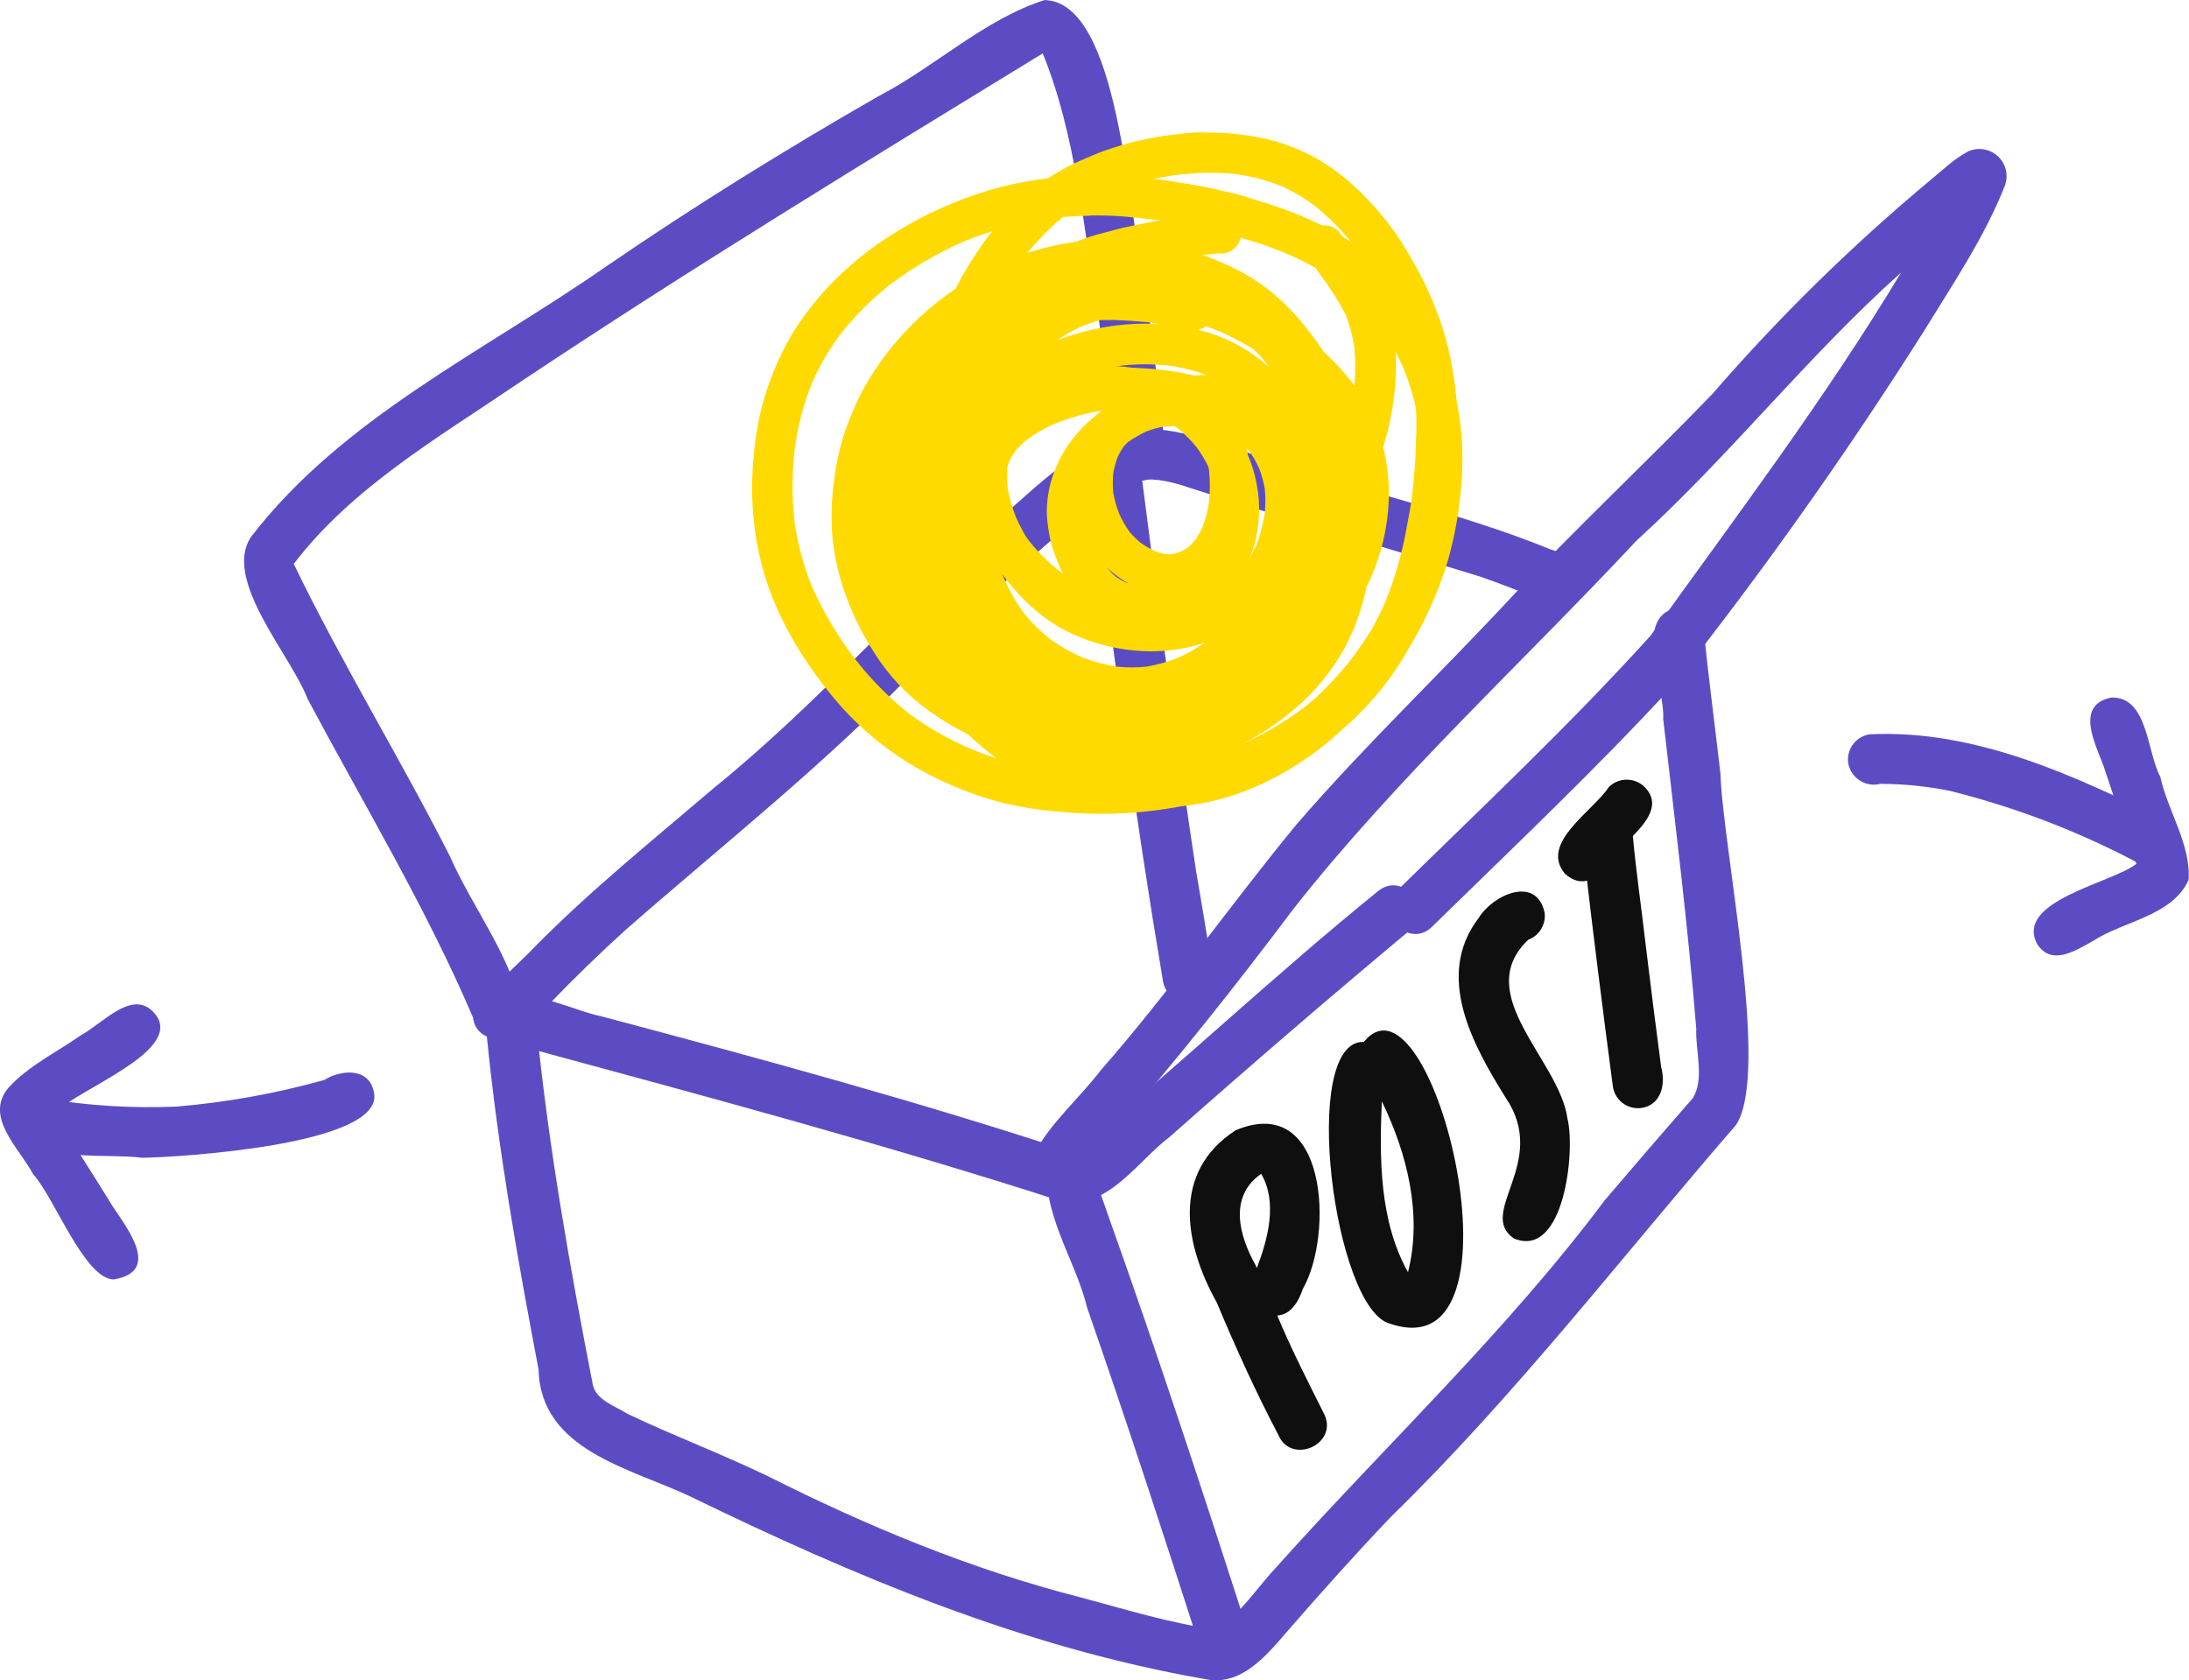 <svg width="155" height="119" viewBox="0 0 155 119" fill="none" xmlns="http://www.w3.org/2000/svg">
<g clip-path="url(#clip0_2043_1192)">
<path d="M85.285 118.905C72.468 116.674 60.475 111.624 48.848 105.965C44.599 103.962 38.273 102.71 38.132 96.972C36.644 89.161 35.26 81.317 34.472 73.402C34.182 71.126 37.705 70.612 38.012 72.917C38.87 81.371 40.354 89.746 41.979 98.079C42.232 99.182 43.571 99.576 44.429 100.127C47.687 101.682 51.061 102.947 54.328 104.522C61.437 108.096 68.778 111.156 76.513 113.125C79.705 113.979 82.889 114.974 86.168 115.414C87.859 114.274 89.016 112.424 90.412 110.948C98.156 102.291 106.65 94.331 113.626 85.007C115.699 82.569 117.771 80.164 119.877 77.755C120.706 76.374 120.043 74.438 120.109 72.854C119.521 65.52 118.604 58.219 117.767 50.909C117.912 48.708 115.645 43.749 118.621 43.086C119.09 43.024 119.564 43.15 119.941 43.435C120.318 43.721 120.568 44.144 120.636 44.612C120.98 48.003 121.432 51.386 121.821 54.774C121.995 60.114 125.365 76.014 122.92 79.675C114.841 88.999 107.338 98.788 98.487 107.424C95.959 110.074 93.513 112.814 91.121 115.567C89.633 117.292 87.834 119.477 85.285 118.905Z" fill="#5C4CC4"/>
<path d="M35.72 73.219C35.35 72.928 35.104 72.507 35.032 72.042C35.032 72.1 35.053 72.158 35.065 72.216C34.369 69.99 37.904 68.932 38.514 71.204C39.086 72.817 37.059 74.297 35.72 73.219ZM37.643 73.244C37.942 73.089 38.187 72.846 38.344 72.548C38.179 72.84 37.937 73.081 37.643 73.244Z" fill="#5C4CC4"/>
<path d="M75.382 85.147C62.743 81.064 49.947 77.639 37.133 74.16C35.015 74.857 33.709 71.602 35.815 70.707C38.099 70.122 40.446 71.536 42.672 72C53.831 74.969 65.056 78.02 76.008 81.627C83.32 75.628 90.226 69.061 97.592 63.099C99.387 61.652 101.63 64.484 99.797 65.91C94.072 70.694 88.415 75.562 82.827 80.512C80.564 82.22 78.557 85.516 75.382 85.147Z" fill="#5C4CC4"/>
<path d="M73.156 81.847C74.317 79.563 76.402 77.813 77.956 75.782C82.839 70.209 87.076 64.131 91.781 58.414C96.597 52.833 101.949 47.75 106.965 42.352C111.595 37.377 116.573 32.766 121.274 27.874C125.981 22.444 131.119 17.403 136.637 12.799C137.511 12.082 138.344 11.265 139.356 10.726C139.708 10.565 140.1 10.514 140.481 10.579C140.862 10.645 141.214 10.823 141.493 11.091C141.771 11.36 141.963 11.705 142.042 12.084C142.122 12.462 142.085 12.856 141.938 13.213C140.512 16.804 138.315 20.05 136.305 23.334C130.781 32.074 124.799 40.516 118.385 48.625C112.967 54.521 107.147 60.002 101.431 65.603C99.835 67.261 97.24 64.745 98.886 63.115C104.954 57.162 111.156 51.341 116.868 45.026C122.936 36.56 129.233 28.243 134.614 19.3C127.981 25.229 122.476 32.285 115.889 38.276C107.79 46.954 98.96 55.014 91.602 64.347C87.511 69.803 83.27 75.126 78.793 80.293C77.463 81.445 76.833 83.572 75.125 84.132C74.829 84.166 74.53 84.127 74.253 84.018C73.977 83.91 73.73 83.736 73.536 83.51C73.342 83.285 73.206 83.016 73.14 82.726C73.073 82.436 73.079 82.135 73.156 81.847Z" fill="#5C4CC4"/>
<path d="M35.737 73.074C32.354 71.532 36.417 68.65 37.78 67.141C41.781 63.074 46.233 59.492 50.569 55.789C58.146 49.645 64.505 42.211 71.834 35.797C79.366 29.047 80.601 29.391 89.982 32.613C96.552 34.843 103.383 36.291 109.817 38.919C112.263 39.516 111.218 43.306 108.801 42.368C107.489 41.816 106.157 41.304 104.805 40.834C97.933 38.72 91.018 36.734 84.17 34.524C80.953 33.43 79.664 33.911 77.173 36.054C72.766 39.416 68.882 43.384 64.957 47.302C58.561 54.007 51.277 59.74 44.326 65.831C42.494 67.49 40.703 69.222 38.983 71.014C38.008 71.864 37.275 73.489 35.737 73.074Z" fill="#5C4CC4"/>
<path d="M33.494 72.062C30.177 64.289 25.759 56.967 21.783 49.504C20.606 46.398 15.739 41.067 17.775 38.023C24.262 29.574 34.356 24.847 42.941 18.856C49.184 14.578 55.609 10.597 62.171 6.833C66.171 4.76 69.682 1.376 73.96 0.004C79.282 0.124 79.825 15.075 80.949 19.308C81.463 22.716 81.848 26.137 82.246 29.557C82.387 31.112 83.216 33.645 81.003 34.027C80.534 34.086 80.061 33.959 79.685 33.673C79.309 33.387 79.06 32.964 78.992 32.497C78.578 29.18 78.242 25.822 77.79 22.492C76.721 16.244 76.215 9.64 73.835 3.781C61.317 11.443 48.794 19.068 36.582 27.223C31.036 30.992 24.917 34.532 20.801 39.935C24.204 46.983 28.312 53.654 31.852 60.628C33.51 64.417 36.379 67.921 37.038 72.042C36.86 74.057 33.718 74.09 33.494 72.062Z" fill="#5C4CC4"/>
<path d="M82.332 69.38C80.372 57.75 78.809 46.05 77.317 34.35C76.985 32.074 80.558 31.564 80.857 33.865C82.042 43.194 83.306 52.522 84.712 61.813C85.126 64.173 85.512 66.532 85.873 68.895C86.204 71.175 82.627 71.685 82.332 69.38Z" fill="#5C4CC4"/>
<path d="M85.02 116.852C82.416 108.734 79.767 100.629 76.965 92.577C76.19 89.26 73.512 85.55 74.279 82.154C75.108 80.657 77.492 81.196 77.624 82.884C77.624 83.974 78.143 85.064 78.454 86.039C81.985 95.923 85.256 105.898 88.473 115.89C89.103 118.088 85.65 119.095 85.02 116.852Z" fill="#5C4CC4"/>
<path d="M90.515 101.616C88.915 98.564 87.489 95.434 86.163 92.254C83.862 88.129 82.921 83.021 87.489 80.048C93.989 77.311 94.461 87.424 92.244 91.296C91.958 92.163 91.415 93.104 90.441 93.166C91.444 95.571 92.633 97.884 93.798 100.214C94.723 102.32 91.415 103.755 90.515 101.616ZM88.915 89.617C88.944 89.679 88.969 89.737 88.994 89.799C89.777 87.755 90.482 85.143 89.301 83.132C86.975 84.749 87.742 87.531 88.915 89.617Z" fill="#0F0F0F"/>
<path d="M98.454 93.751C94.454 92.797 91.984 73.634 96.572 73.787C101.451 67.809 108.606 97.179 98.454 93.751ZM99.698 90.098C100.73 86.026 99.64 81.698 97.845 77.996C97.671 82.055 97.671 86.466 99.698 90.098Z" fill="#0F0F0F"/>
<path d="M107.204 87.71C104.522 85.898 109.712 82.32 106.628 77.759C104.298 74.028 101.558 69.111 104.709 65.002C105.703 63.372 108.792 61.963 109.372 64.633C109.424 65.036 109.338 65.446 109.128 65.794C108.918 66.143 108.596 66.41 108.215 66.552C104.141 70.429 110.429 75.068 110.989 79.219C111.569 81.511 110.748 89.177 107.204 87.71Z" fill="#0F0F0F"/>
<path d="M110.816 61.884C108.979 59.703 112.822 57.44 113.925 55.731C114.262 55.401 114.715 55.216 115.187 55.216C115.659 55.216 116.112 55.401 116.449 55.731C117.825 57.12 116.229 58.555 115.259 59.591C114.115 60.798 112.735 63.567 110.816 61.884Z" fill="#0F0F0F"/>
<path d="M114.203 76.93C113.494 71.54 112.81 66.175 112.192 60.789C112.022 59.517 111.695 57.601 113.341 57.191C113.612 57.118 113.896 57.11 114.171 57.167C114.445 57.224 114.703 57.344 114.922 57.519C115.142 57.693 115.318 57.917 115.435 58.172C115.553 58.427 115.609 58.705 115.6 58.986C115.836 61.681 116.242 64.376 116.545 67.046C116.885 69.89 117.25 72.73 117.623 75.566C117.954 76.76 117.643 78.269 116.213 78.468C115.743 78.529 115.267 78.402 114.891 78.114C114.514 77.826 114.267 77.4 114.203 76.93Z" fill="#0F0F0F"/>
<path d="M10.039 81.996C7.892 81.636 0.754 82.502 1.098 79.318C1.164 78.85 1.411 78.427 1.787 78.14C2.162 77.853 2.635 77.725 3.104 77.784C6.209 78.308 9.36 78.504 12.506 78.369C16.036 78.07 19.531 77.441 22.944 76.49C24.208 75.715 26.202 75.595 26.492 77.436C27.097 81.076 12.792 81.951 10.039 81.996Z" fill="#5C4CC4"/>
<path d="M8.05 90.612C5.977 90.57 3.855 84.808 2.342 83.149C1.384 81.329 -1.136 79.127 0.584 77.05C2.01 75.475 4 74.534 5.72 73.319C7.308 72.49 9.567 69.757 11.109 71.984C12.767 74.542 5.401 77.187 3.822 78.862C5.219 81.043 6.62 83.219 7.967 85.417C9.041 87.038 11.424 90.048 8.05 90.612Z" fill="#5C4CC4"/>
<path d="M151.704 61.279C147.389 58.96 142.802 57.189 138.05 56.005C136.435 55.681 134.793 55.516 133.146 55.511C132.897 55.576 132.638 55.588 132.385 55.546C132.132 55.505 131.89 55.41 131.676 55.27C131.461 55.129 131.278 54.945 131.139 54.73C130.999 54.515 130.906 54.272 130.866 54.019C130.807 53.55 130.933 53.077 131.218 52.7C131.503 52.324 131.924 52.074 132.391 52.004C139.853 51.639 146.95 54.939 153.483 58.182C155.497 59.309 153.702 62.444 151.704 61.279Z" fill="#5C4CC4"/>
<path d="M144.23 66.822C142.692 63.791 149.499 62.556 151.277 61.179C150.448 58.891 149.752 56.594 148.964 54.288C148.384 52.696 146.892 49.935 149.495 49.4C152.098 49.313 152.007 53.248 152.968 55.01C153.499 57.448 155.141 59.807 154.971 62.315C153.822 64.861 150.411 65.218 148.243 66.615C147.02 67.29 145.25 68.484 144.23 66.822Z" fill="#5C4CC4"/>
<g style="mix-blend-mode:multiply">
<g style="mix-blend-mode:multiply">
<path d="M92.738 16.369C92.47 16.641 92.321 17.007 92.323 17.389L92.373 17.774C92.441 18.011 92.566 18.227 92.738 18.404C93.007 18.769 93.268 19.138 93.529 19.511C94.201 20.395 94.794 21.336 95.303 22.322C95.58 23.055 95.779 23.816 95.896 24.59C95.985 25.488 95.985 26.392 95.896 27.289C95.681 27.003 95.457 26.73 95.229 26.46C94.764 25.91 94.261 25.394 93.724 24.914L93.567 24.673C93.301 24.259 92.986 23.877 92.692 23.483C91.977 22.525 91.16 21.648 90.254 20.867C89.184 19.974 87.992 19.239 86.715 18.682C85.332 18.06 83.881 17.604 82.391 17.322C81.483 17.17 80.567 17.072 79.647 17.028C78.657 16.957 77.662 16.971 76.675 17.069C75.212 17.227 73.771 17.55 72.38 18.031C71 18.525 69.677 19.166 68.434 19.942C67.231 20.694 66.101 21.558 65.06 22.521C63.995 23.526 63.036 24.637 62.199 25.838C61.381 27.013 60.705 28.281 60.185 29.615C59.672 30.877 59.317 32.197 59.128 33.546C58.891 34.998 58.825 36.473 58.933 37.941C59.072 39.392 59.395 40.82 59.895 42.19C60.38 43.522 61.006 44.798 61.764 45.996C62.859 47.809 64.333 49.365 66.084 50.557C66.674 50.971 67.288 51.349 67.924 51.689C68.16 51.817 68.401 51.938 68.645 52.054C69.348 52.574 70.094 53.033 70.875 53.426C72.167 54.061 73.544 54.507 74.963 54.749C76.372 55.009 77.804 55.127 79.236 55.101C80.691 55.046 82.133 54.82 83.535 54.429C84.901 54.046 86.23 53.543 87.506 52.924C88.823 52.282 90.064 51.496 91.208 50.582C91.738 50.168 92.242 49.722 92.717 49.247C93.253 48.691 93.75 48.1 94.205 47.476C95.041 46.329 95.702 45.063 96.166 43.72C96.407 43.03 96.602 42.325 96.75 41.61C97.809 39.477 98.357 37.126 98.35 34.744C98.33 33.982 98.251 33.222 98.114 32.472C98.068 32.198 98.01 31.929 97.944 31.643C98.45 30.019 98.748 28.337 98.831 26.638C98.939 24.899 98.681 23.156 98.073 21.522C97.53 20.287 96.838 19.123 96.012 18.056C95.598 17.484 95.212 16.916 94.769 16.373C94.636 16.237 94.476 16.13 94.3 16.058C94.124 15.987 93.935 15.953 93.745 15.958C93.364 15.957 92.997 16.106 92.725 16.373L92.738 16.369ZM78.988 22.666C79.755 22.695 80.517 22.745 81.28 22.82L82.084 22.948C79.98 22.831 77.873 23.1 75.866 23.744C75.522 23.852 75.182 23.968 74.847 24.097C75.426 23.706 76.038 23.365 76.675 23.077C77.082 22.918 77.497 22.779 77.918 22.662C78.275 22.662 78.631 22.662 78.984 22.662L78.988 22.666ZM85.235 23.201C85.282 23.173 85.327 23.143 85.371 23.11C85.72 23.226 86.064 23.351 86.408 23.492C87.233 23.857 88.031 24.28 88.795 24.76C89.089 25.044 89.366 25.344 89.624 25.66C89.707 25.772 89.786 25.888 89.865 26C88.851 25.092 87.687 24.368 86.424 23.86C85.91 23.654 85.38 23.486 84.841 23.359C84.986 23.328 85.126 23.274 85.255 23.201H85.235ZM66.1 25.565C65.685 26.075 65.3 26.609 64.948 27.165C64.572 27.78 64.243 28.424 63.965 29.089C63.453 30.213 63.057 31.387 62.784 32.592C62.684 33.065 62.564 33.542 62.494 34.023C62.322 35.101 62.205 36.187 62.145 37.277C62.121 38.077 62.096 38.873 62.145 39.673C62.025 39.201 61.93 38.724 61.855 38.239C61.637 36.234 61.796 34.207 62.324 32.26C62.508 31.586 62.736 30.924 63.004 30.279C63.535 29.067 64.204 27.921 64.997 26.862C65.35 26.415 65.719 25.983 66.104 25.565H66.1ZM82.913 25.917C83.802 26.047 84.673 26.273 85.512 26.593C85.977 26.803 86.426 27.047 86.855 27.323L86.478 27.177C85.805 26.915 85.112 26.708 84.406 26.56C82.976 26.234 81.515 26.065 80.049 26.054C79.373 26.055 78.697 26.098 78.026 26.182L77.694 26.228C78.247 26.095 78.79 25.987 79.323 25.904C80.508 25.766 81.704 25.766 82.888 25.904L82.913 25.917ZM82.263 29.085C83.456 29.247 84.627 29.544 85.753 29.972C86.348 30.233 86.915 30.556 87.444 30.934C87.812 31.239 88.15 31.578 88.456 31.945C88.733 32.335 88.971 32.752 89.164 33.189C89.341 33.654 89.473 34.134 89.558 34.624C89.614 35.19 89.614 35.761 89.558 36.328C89.447 37.087 89.254 37.832 88.982 38.55C88.769 39.015 88.518 39.461 88.232 39.885C87.461 40.397 86.65 40.846 85.807 41.228C84.812 41.621 83.776 41.899 82.718 42.057C81.558 42.192 80.385 42.192 79.224 42.057C78.367 41.938 77.525 41.722 76.716 41.415C76.069 41.118 75.453 40.755 74.88 40.333C74.137 39.731 73.462 39.052 72.865 38.305C72.766 38.173 72.67 38.04 72.575 37.891C72.347 37.476 72.136 37.082 71.945 36.647C71.678 35.978 71.481 35.283 71.356 34.574C71.308 34.107 71.293 33.637 71.311 33.168C71.352 33.011 71.402 32.853 71.46 32.696C71.589 32.422 71.742 32.16 71.916 31.912C72.167 31.622 72.444 31.355 72.745 31.116C73.351 30.682 74.001 30.312 74.685 30.013C75.801 29.563 76.965 29.241 78.154 29.055C79.532 28.899 80.924 28.908 82.3 29.08L82.263 29.085ZM94.284 38.235C94.284 38.397 94.284 38.562 94.246 38.724C94.205 39.139 94.163 39.508 94.118 39.897C94.081 40.146 94.035 40.395 93.985 40.644C93.688 41.202 93.36 41.743 93.003 42.265L93.028 42.211C93.534 40.956 93.927 39.659 94.205 38.334L94.284 38.235ZM67.675 39.976C67.783 40.333 67.903 40.689 68.032 41.038C68.505 42.42 69.177 43.725 70.026 44.914C70.437 45.475 70.891 46.004 71.385 46.494C71.919 47.005 72.493 47.472 73.101 47.891C73.614 48.249 74.155 48.565 74.718 48.836C75.402 49.17 76.112 49.447 76.84 49.666C77.579 49.868 78.333 50.007 79.096 50.08C79.845 50.165 80.603 50.157 81.35 50.055L81.665 50.014C80.749 50.272 79.817 50.471 78.876 50.611C77.93 50.73 76.977 50.782 76.024 50.768C75.751 50.695 75.483 50.606 75.22 50.503C74.31 50.067 73.451 49.531 72.658 48.907C72.289 48.618 71.936 48.309 71.601 47.982C71.292 47.664 71.001 47.33 70.73 46.979C70.36 46.492 70.019 45.982 69.711 45.453C69.404 44.916 69.128 44.362 68.882 43.795C68.374 42.554 67.968 41.274 67.667 39.968L67.675 39.976ZM70.992 40.694L71.302 41.108C71.741 41.664 72.216 42.191 72.724 42.684C73.247 43.182 73.81 43.637 74.407 44.044C75.065 44.482 75.766 44.85 76.501 45.142C77.892 45.703 79.367 46.029 80.865 46.108C81.557 46.15 82.251 46.126 82.938 46.038C83.743 45.95 84.536 45.778 85.305 45.524C84.687 45.941 84.033 46.304 83.353 46.61C82.648 46.886 81.915 47.088 81.168 47.211C80.469 47.286 79.765 47.286 79.067 47.211C78.215 47.078 77.38 46.85 76.579 46.531C75.76 46.17 74.983 45.719 74.262 45.188C73.625 44.672 73.043 44.091 72.525 43.455C71.953 42.667 71.467 41.819 71.079 40.926L70.992 40.71V40.694Z" fill="#FFDA00"/>
</g>
<g style="mix-blend-mode:multiply">
<path d="M85.289 9.37C84.787 9.37 84.281 9.399 83.784 9.453C83.158 9.523 82.54 9.594 81.927 9.702C81.413 9.793 80.903 9.897 80.393 10.017C79.883 10.137 79.419 10.278 78.938 10.431C78.401 10.592 77.873 10.784 77.359 11.008C76.749 11.265 76.14 11.518 75.543 11.837C75.086 12.07 74.644 12.332 74.221 12.62C73.164 12.745 72.116 12.935 71.083 13.189C69.639 13.557 68.228 14.043 66.863 14.64C65.581 15.199 64.345 15.858 63.165 16.609C61.947 17.376 60.8 18.253 59.741 19.229C58.688 20.197 57.737 21.27 56.902 22.43C56.062 23.596 55.367 24.858 54.829 26.191C54.29 27.482 53.893 28.827 53.644 30.204C53.384 31.684 53.253 33.184 53.254 34.686C53.263 36.167 53.419 37.643 53.722 39.093C54.022 40.511 54.475 41.891 55.074 43.21C55.643 44.468 56.317 45.676 57.088 46.821C57.894 48.036 58.79 49.188 59.77 50.267C61.692 52.351 64.001 54.041 66.569 55.242C67.893 55.876 69.272 56.39 70.689 56.776C72.144 57.145 73.628 57.386 75.124 57.497C77.964 57.767 80.828 57.634 83.63 57.103C84.045 57.062 84.422 57.008 84.816 56.942C86.269 56.692 87.685 56.262 89.032 55.661C91.332 54.635 93.436 53.217 95.25 51.469H95.27C96.339 50.525 97.311 49.476 98.172 48.339C98.756 47.578 99.281 46.775 99.743 45.934C100.158 45.229 100.572 44.504 100.925 43.766C101.588 42.421 102.133 41.022 102.554 39.582C102.949 38.171 103.227 36.728 103.383 35.27C103.565 33.81 103.602 32.335 103.495 30.867C103.432 30.065 103.317 29.267 103.151 28.479C103.084 27.691 102.981 26.908 102.852 26.133C102.613 24.739 102.237 23.372 101.729 22.053C101.325 20.969 100.839 19.919 100.274 18.91C99.963 18.371 99.664 17.82 99.333 17.293C98.558 16.082 97.661 14.954 96.655 13.927C95.667 12.895 94.543 12.002 93.314 11.273C92.024 10.54 90.624 10.02 89.168 9.735C88.439 9.593 87.701 9.495 86.959 9.441C86.565 9.407 86.167 9.391 85.769 9.391C85.616 9.391 85.459 9.391 85.305 9.391L85.289 9.37ZM84.513 12.272C84.845 12.272 85.181 12.235 85.517 12.235C86.234 12.228 86.951 12.267 87.664 12.351C88.714 12.51 89.744 12.788 90.731 13.18C91.559 13.552 92.343 14.014 93.069 14.557C94.025 15.33 94.9 16.198 95.681 17.148C95.362 16.937 95.038 16.733 94.711 16.547C93.411 15.821 92.05 15.209 90.644 14.719C90.027 14.49 89.401 14.304 88.771 14.113C88.356 13.989 87.966 13.84 87.556 13.744C86.599 13.529 85.649 13.284 84.679 13.122L82.818 12.811C82.433 12.749 82.047 12.712 81.662 12.675C81.769 12.65 81.881 12.625 81.993 12.608L83.092 12.413C83.564 12.359 84.037 12.306 84.513 12.289V12.272ZM77.197 15.262C78.071 15.242 78.946 15.273 79.817 15.353L82.142 15.598H82.213C81.972 15.631 81.732 15.668 81.492 15.718L79.668 16.099C79.253 16.186 78.818 16.315 78.395 16.427C77.972 16.539 77.599 16.622 77.214 16.754L75.427 17.376C75.012 17.517 74.598 17.704 74.208 17.869C73.723 18.069 73.23 18.255 72.766 18.487L71.962 18.902C72.09 18.715 72.223 18.529 72.376 18.346C72.791 17.84 73.205 17.36 73.657 16.887C74.158 16.345 74.696 15.838 75.265 15.369C75.908 15.316 76.555 15.287 77.201 15.274L77.197 15.262ZM70.249 16.381C69.779 16.977 69.341 17.597 68.936 18.238C68.674 18.653 68.409 19.068 68.177 19.482C67.945 19.897 67.7 20.365 67.493 20.826C67.286 21.286 67.078 21.796 66.859 22.285C66.156 22.91 65.5 23.586 64.898 24.308C64.437 24.867 64.012 25.454 63.625 26.066C63.212 26.746 62.853 27.457 62.552 28.193C61.999 29.569 61.632 31.012 61.462 32.484C61.114 35.367 61.341 38.289 62.129 41.083C62.514 42.465 63.016 43.812 63.63 45.109C64.215 46.37 64.909 47.578 65.702 48.72C66.54 49.924 67.503 51.036 68.575 52.037C69.2 52.626 69.857 53.18 70.544 53.696C69.939 53.505 69.342 53.281 68.753 53.04C67.19 52.375 65.71 51.529 64.343 50.52C62.942 49.401 61.677 48.123 60.575 46.709C59.358 45.124 58.33 43.403 57.511 41.581C56.917 40.122 56.5 38.598 56.267 37.041C56.056 35.184 56.073 33.309 56.317 31.456C56.546 29.948 56.952 28.473 57.528 27.061C58.081 25.815 58.777 24.637 59.6 23.55C60.632 22.265 61.808 21.105 63.107 20.092C63.903 19.497 64.734 18.95 65.594 18.454C66.456 17.951 67.346 17.499 68.26 17.098C68.906 16.833 69.566 16.593 70.229 16.381H70.249ZM86.449 17.965L86.831 17.911C87.082 17.841 87.31 17.704 87.491 17.515C87.671 17.326 87.797 17.092 87.855 16.837L89.077 17.21C89.736 17.413 90.387 17.666 91.026 17.932C92.392 18.502 93.689 19.228 94.889 20.096C95.794 20.833 96.616 21.667 97.339 22.584C98.15 23.674 98.837 24.852 99.387 26.095C99.75 27.001 100.042 27.934 100.261 28.886C100.294 29.454 100.307 30.022 100.286 30.585C100.265 31.149 100.249 31.647 100.232 32.178C100.203 32.978 100.116 33.778 100.046 34.578C99.975 35.378 99.834 36.174 99.677 36.962C99.565 37.542 99.469 38.123 99.333 38.695C99.023 40.039 98.607 41.356 98.089 42.634C97.803 43.289 97.488 43.923 97.14 44.545C96.684 45.286 96.192 46.007 95.664 46.709C94.935 47.634 94.14 48.504 93.285 49.313C92.982 49.578 92.675 49.836 92.36 50.089C90.906 51.181 89.329 52.098 87.66 52.821C86.171 53.433 84.632 53.912 83.058 54.251C80.306 54.494 77.535 54.067 74.983 53.007C73.977 52.553 73.025 51.989 72.144 51.324C70.817 50.289 69.612 49.105 68.554 47.796C67.453 46.305 66.529 44.691 65.802 42.986C65.094 41.256 64.6 39.446 64.33 37.596C64.128 35.971 64.121 34.327 64.309 32.7C64.417 31.959 64.574 31.227 64.778 30.507C64.745 30.855 64.707 31.207 64.674 31.556C64.62 32.074 64.616 32.6 64.591 33.123C64.531 34.338 64.589 35.555 64.765 36.759C64.916 37.831 65.157 38.887 65.487 39.918C65.537 40.447 65.615 40.973 65.719 41.494C65.864 42.203 66.077 42.897 66.353 43.567C66.525 43.992 66.722 44.408 66.942 44.81C67.135 45.145 67.347 45.469 67.576 45.781C68.025 46.43 68.558 47.019 69.159 47.53C69.715 47.995 70.299 48.422 70.88 48.845C71.352 49.193 71.825 49.545 72.318 49.86C72.36 49.889 72.404 49.914 72.451 49.935C74.07 50.971 75.892 51.648 77.794 51.921C78.507 52.024 79.225 52.083 79.945 52.099C80.743 52.101 81.54 52.04 82.329 51.917C83.77 51.706 85.177 51.303 86.511 50.719C87.124 50.453 87.721 50.151 88.298 49.815C88.947 49.428 89.569 48.997 90.159 48.525C91.256 47.643 92.232 46.62 93.061 45.482C93.923 44.296 94.594 42.983 95.051 41.589C95.539 40.143 95.843 38.642 95.954 37.12C96.081 35.705 96.002 34.279 95.722 32.886C95.568 32.195 95.33 31.526 95.013 30.892C94.68 30.232 94.236 29.635 93.699 29.126C93.179 28.636 92.59 28.226 91.95 27.907C91.277 27.57 90.573 27.299 89.848 27.099C89.155 26.907 88.448 26.768 87.734 26.684C87.047 26.593 86.355 26.544 85.662 26.539C84.901 26.551 84.143 26.626 83.394 26.763L83.092 26.817C82.76 26.68 82.424 26.56 82.088 26.452C81.456 26.258 80.809 26.119 80.153 26.037C79.348 25.921 78.535 25.884 77.723 25.925C76.246 25.996 74.79 26.301 73.408 26.829C72.749 27.086 72.107 27.388 71.489 27.733C70.834 28.109 70.214 28.541 69.636 29.026C68.859 29.662 68.172 30.401 67.597 31.224C67.634 30.83 67.675 30.432 67.717 30.038C67.754 29.781 67.796 29.528 67.837 29.271C67.878 29.014 67.907 28.744 67.966 28.488C68.115 27.841 68.251 27.194 68.434 26.56C68.529 26.211 68.629 25.863 68.728 25.515C68.828 25.166 68.948 24.864 69.06 24.54C69.122 24.354 69.188 24.172 69.259 23.989C69.454 23.823 69.648 23.662 69.852 23.504C70.76 22.811 71.731 22.206 72.753 21.696L74.411 20.867C75.058 20.593 75.705 20.307 76.368 20.079L78.047 19.499C78.387 19.383 78.743 19.304 79.096 19.213C79.51 19.101 79.925 18.968 80.339 18.881L81.881 18.558C82.648 18.4 83.423 18.292 84.198 18.18C84.974 18.069 85.703 18.006 86.457 17.927L86.449 17.965ZM78.304 28.836C78.175 28.939 78.047 29.047 77.927 29.159C77.462 29.51 77.025 29.897 76.621 30.316C76.154 30.806 75.737 31.342 75.377 31.916C74.996 32.541 74.694 33.211 74.478 33.911C74.261 34.614 74.143 35.343 74.125 36.079C74.118 36.41 74.137 36.742 74.183 37.07C74.231 37.521 74.31 37.969 74.42 38.409C74.61 39.114 74.867 39.8 75.186 40.457C75.517 41.138 75.935 41.772 76.43 42.344C76.869 42.842 77.389 43.263 77.968 43.587C78.298 43.768 78.642 43.923 78.996 44.052C80.021 44.436 81.12 44.578 82.209 44.466C82.607 44.423 83.001 44.344 83.386 44.23C83.802 44.096 84.206 43.926 84.592 43.72C85.215 43.386 85.799 42.984 86.333 42.522C86.91 42.023 87.413 41.443 87.826 40.801C88.22 40.179 88.531 39.507 88.75 38.803C88.974 38.076 89.106 37.324 89.144 36.564C89.184 35.812 89.132 35.057 88.99 34.317C88.863 33.604 88.654 32.909 88.368 32.244C88.255 31.617 88.088 31.002 87.871 30.403C87.764 30.112 87.625 29.834 87.457 29.574H87.564C88.465 29.703 89.348 29.934 90.197 30.262C90.632 30.459 91.049 30.697 91.44 30.971C91.959 31.373 92.362 31.905 92.609 32.513C92.82 33.081 92.971 33.669 93.061 34.267C93.183 35.486 93.162 36.714 92.999 37.928C92.808 39.18 92.472 40.406 92 41.581C91.614 42.448 91.137 43.272 90.578 44.039C89.87 44.924 89.066 45.727 88.182 46.436C87.247 47.125 86.239 47.709 85.177 48.177C84.063 48.622 82.901 48.935 81.715 49.11C80.614 49.236 79.501 49.236 78.399 49.11C77.435 48.961 76.491 48.704 75.585 48.343C74.782 47.986 74.021 47.544 73.313 47.025C72.55 46.421 71.856 45.737 71.24 44.985C70.283 43.681 69.482 42.27 68.853 40.781C68.658 40.295 68.475 39.806 68.318 39.313C68.268 38.501 68.289 37.687 68.38 36.879C68.507 36.077 68.722 35.291 69.022 34.537C69.325 33.868 69.696 33.233 70.129 32.642C70.623 32.033 71.178 31.477 71.787 30.983C72.512 30.458 73.29 30.01 74.109 29.648C74.996 29.294 75.921 29.042 76.865 28.898C77.338 28.839 77.815 28.808 78.291 28.803L78.304 28.836ZM83.187 30.183L83.407 30.341C83.898 30.745 84.346 31.198 84.746 31.692C85.062 32.13 85.34 32.595 85.575 33.081C85.575 33.152 85.595 33.218 85.608 33.289C85.687 34.038 85.687 34.794 85.608 35.544C85.521 36.142 85.374 36.73 85.168 37.298C85.013 37.635 84.829 37.959 84.617 38.264C84.463 38.444 84.297 38.613 84.12 38.77C83.948 38.885 83.77 38.989 83.585 39.081C83.4 39.144 83.212 39.197 83.021 39.238C82.844 39.251 82.667 39.251 82.49 39.238C82.242 39.188 81.998 39.117 81.761 39.027C81.412 38.856 81.076 38.657 80.758 38.434C80.472 38.195 80.207 37.931 79.966 37.646C79.683 37.247 79.44 36.821 79.241 36.373C79.053 35.891 78.915 35.391 78.826 34.881C78.785 34.434 78.785 33.984 78.826 33.538C78.896 33.127 79.004 32.725 79.149 32.335C79.269 32.089 79.408 31.852 79.564 31.626C79.659 31.518 79.755 31.415 79.854 31.319C80.273 31.025 80.716 30.768 81.181 30.552C81.573 30.402 81.978 30.288 82.391 30.212C82.656 30.188 82.921 30.179 83.187 30.187V30.183ZM90.387 30.349H90.441H90.387ZM78.366 40.184C78.766 40.561 79.203 40.895 79.672 41.183C79.755 41.233 79.838 41.282 79.925 41.328L79.763 41.27C79.49 41.143 79.229 40.992 78.984 40.818C78.763 40.628 78.559 40.42 78.374 40.196L78.366 40.184ZM85.413 48.102L85.355 48.123L85.413 48.102Z" fill="#FFDA00"/>
</g>
</g>
</g>
<defs>
<clipPath id="clip0_2043_1192">
<rect width="155" height="119" fill="white"/>
</clipPath>
</defs>
</svg>
